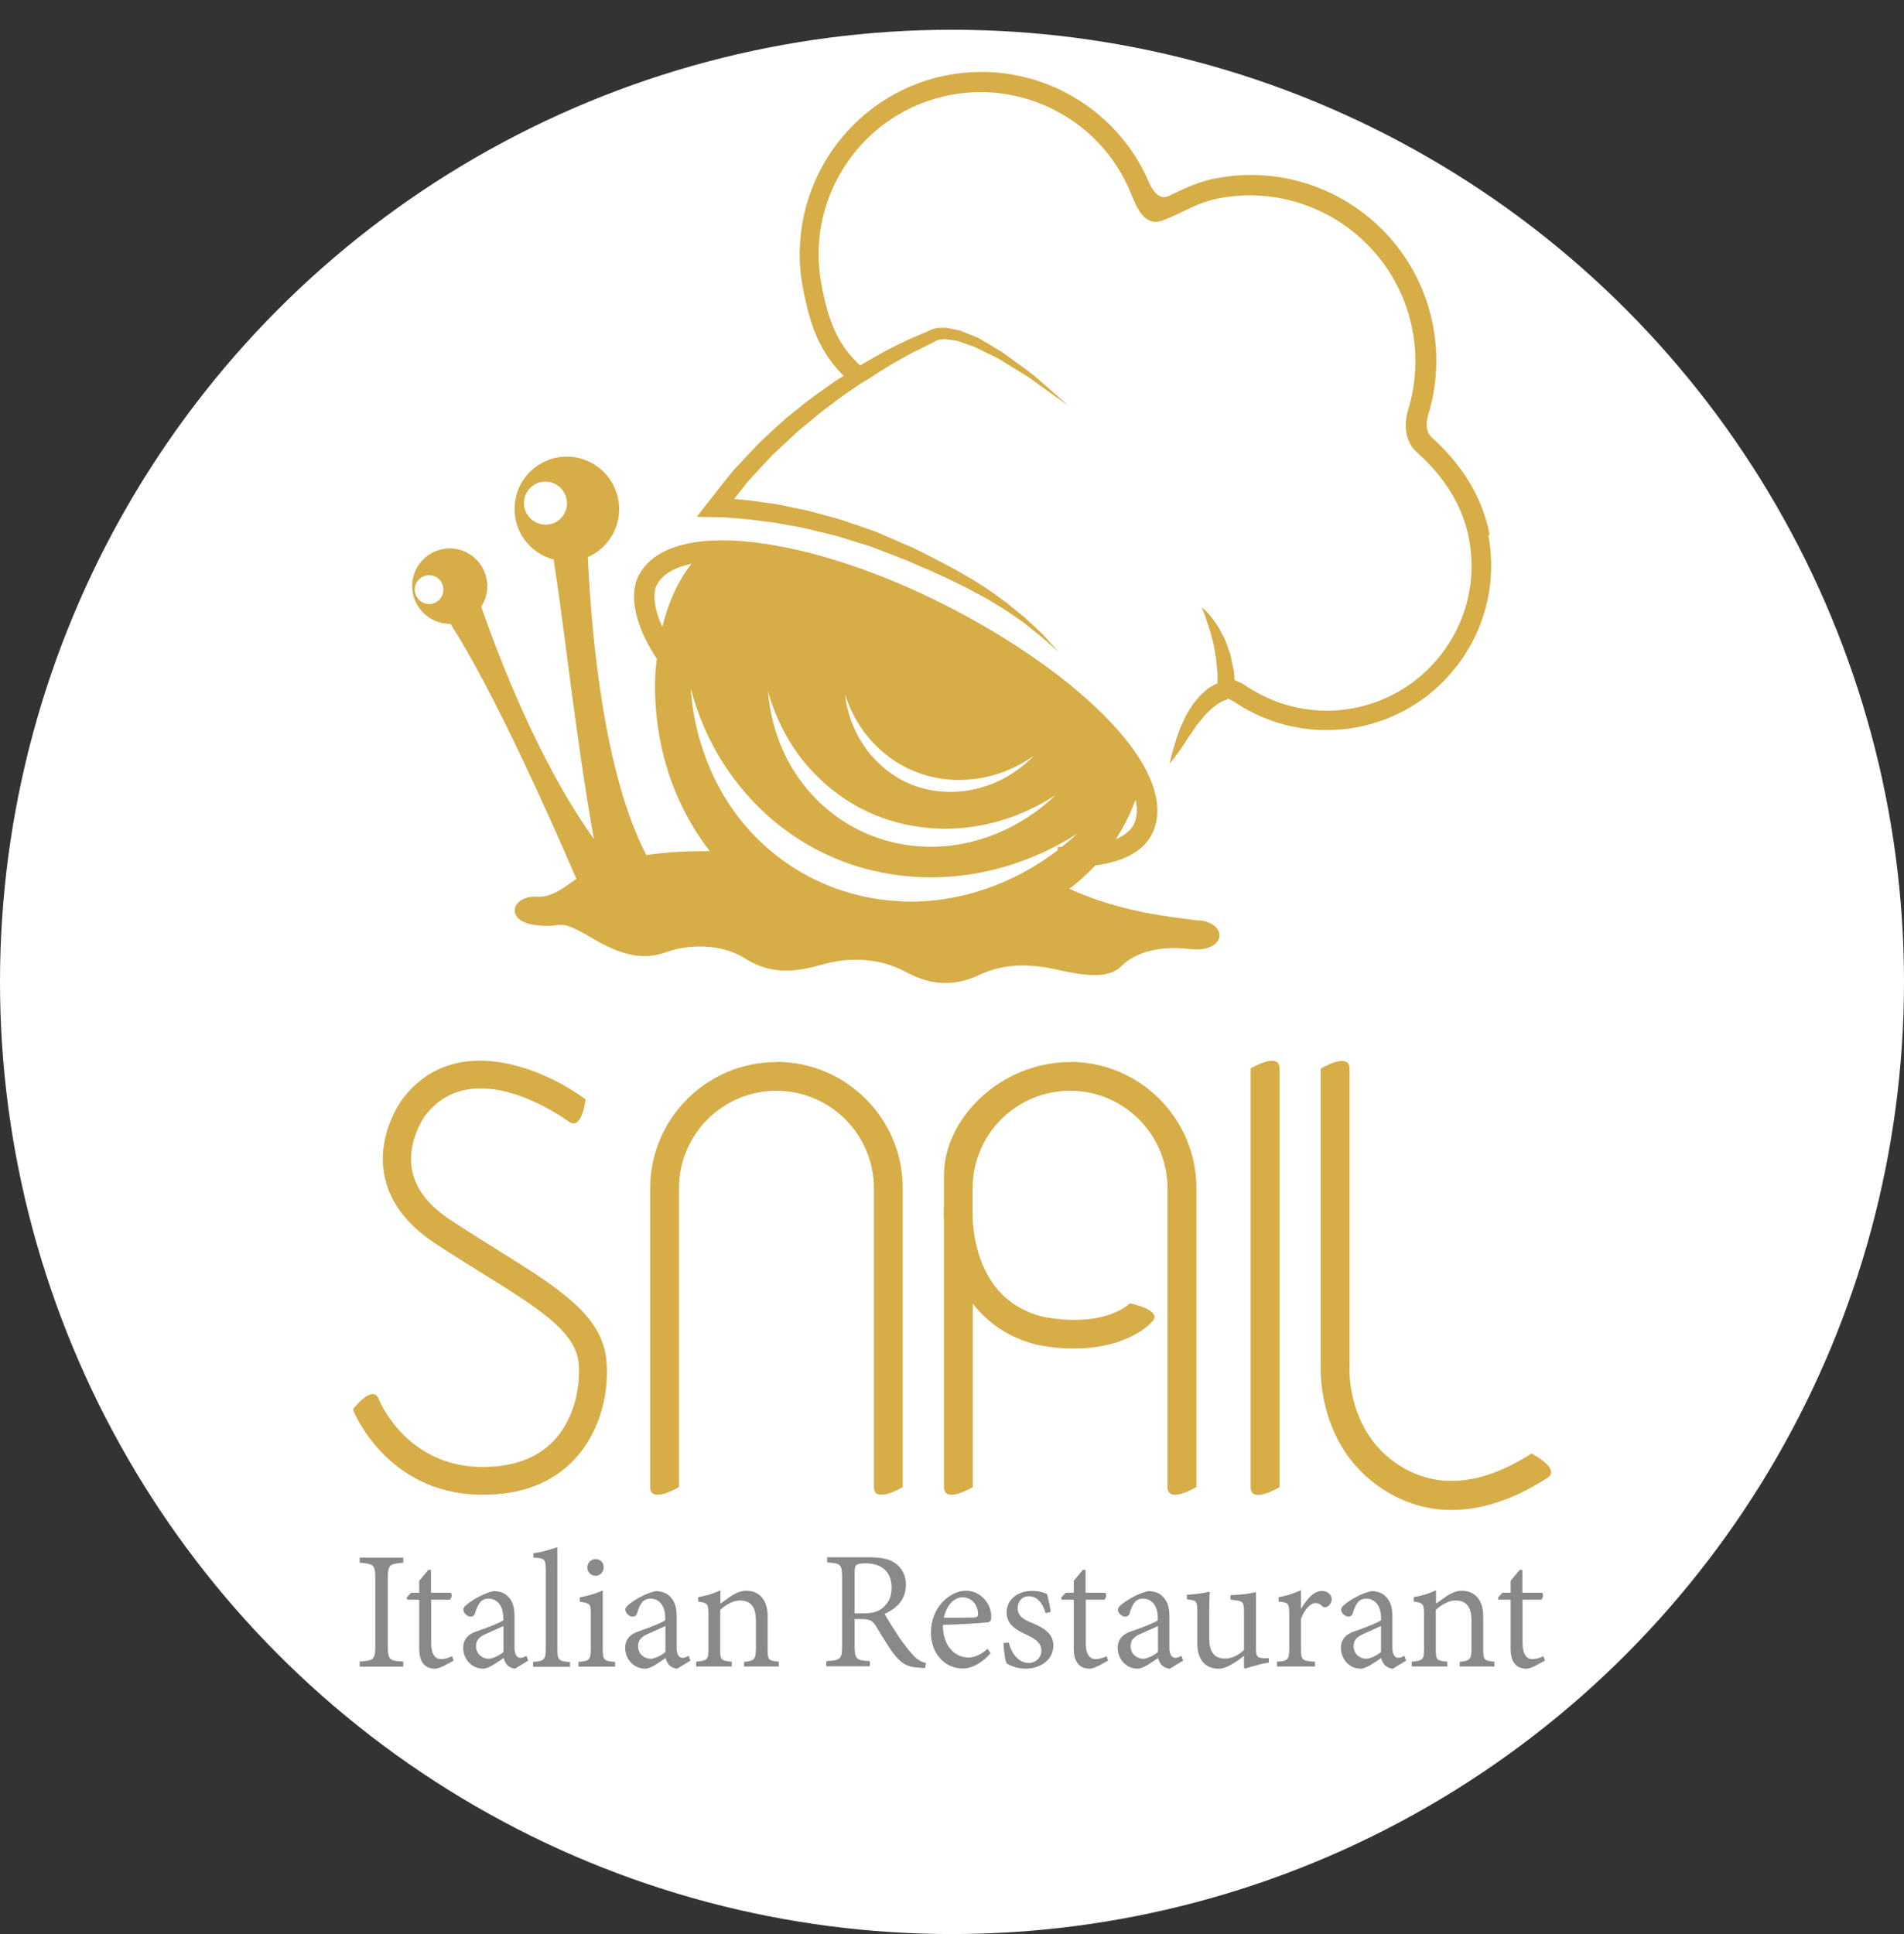 <svg width="64" height="65" viewBox="0 0 64 65" fill="none" xmlns="http://www.w3.org/2000/svg">
<rect x="0" y="0" width="64" height="65" fill="#333333" stroke="none"/>
<circle cx="32" cy="33" r="32" fill="white"/>
<path d="M12.09 56.014V55.841C12.559 55.81 12.615 55.785 12.615 55.303V53.06C12.615 52.584 12.566 52.559 12.09 52.522V52.349H13.555V52.522C13.091 52.559 13.035 52.584 13.035 53.06V55.303C13.035 55.791 13.091 55.816 13.555 55.841V56.014H12.09Z" fill="#898989"/>
<path d="M14.883 56.001C14.778 56.057 14.686 56.082 14.624 56.082C14.278 56.082 14.092 55.853 14.092 55.414V53.764H13.691L13.666 53.696L13.82 53.529H14.092V53.128L14.401 52.757L14.488 52.769V53.529H15.149C15.205 53.585 15.186 53.715 15.118 53.764H14.494V55.217C14.494 55.668 14.68 55.76 14.828 55.76C14.976 55.76 15.118 55.699 15.193 55.661L15.248 55.81L14.896 56.001H14.883Z" fill="#898989"/>
<path d="M17.318 56.082C17.244 56.082 17.127 56.032 17.071 55.983C16.991 55.903 16.954 55.816 16.929 55.723C16.694 55.878 16.428 56.082 16.237 56.082C15.854 56.082 15.569 55.754 15.569 55.383C15.569 55.118 15.718 54.92 16.039 54.821C16.385 54.704 16.799 54.543 16.917 54.456V54.376C16.917 53.956 16.706 53.727 16.416 53.727C16.292 53.727 16.2 53.777 16.144 53.845C16.07 53.931 16.027 54.036 15.971 54.209C15.953 54.296 15.891 54.333 15.81 54.333C15.73 54.333 15.575 54.228 15.575 54.098C15.575 54.011 15.656 53.95 15.761 53.869C15.903 53.764 16.262 53.542 16.595 53.474C16.756 53.474 16.935 53.523 17.046 53.628C17.232 53.789 17.294 54.018 17.294 54.302V55.371C17.294 55.624 17.386 55.717 17.491 55.717C17.559 55.717 17.64 55.68 17.695 55.649L17.757 55.81L17.3 56.088L17.318 56.082ZM16.923 54.648C16.793 54.71 16.49 54.84 16.36 54.901C16.125 55 16.002 55.112 16.002 55.322C16.002 55.606 16.237 55.748 16.422 55.748C16.577 55.748 16.811 55.618 16.923 55.52V54.648Z" fill="#898989"/>
<path d="M17.918 56.014V55.853C18.282 55.828 18.344 55.785 18.344 55.414V52.782C18.344 52.386 18.307 52.367 17.93 52.349V52.201C18.227 52.164 18.56 52.059 18.733 51.997V55.42C18.733 55.791 18.783 55.834 19.16 55.859V56.02H17.918V56.014Z" fill="#898989"/>
<path d="M19.444 56.014V55.853C19.809 55.828 19.858 55.785 19.858 55.414V54.246C19.858 53.907 19.846 53.882 19.488 53.832V53.684C19.778 53.628 20.025 53.56 20.26 53.449V55.414C20.26 55.791 20.297 55.828 20.674 55.853V56.014H19.451H19.444ZM19.741 52.683C19.741 52.516 19.871 52.399 20.025 52.399C20.18 52.399 20.291 52.516 20.291 52.683C20.291 52.825 20.174 52.961 20.019 52.961C19.865 52.961 19.741 52.825 19.741 52.683Z" fill="#898989"/>
<path d="M22.763 56.082C22.689 56.082 22.572 56.032 22.516 55.983C22.429 55.903 22.398 55.816 22.374 55.723C22.139 55.878 21.879 56.082 21.682 56.082C21.298 56.082 21.014 55.754 21.014 55.383C21.014 55.118 21.163 54.92 21.484 54.821C21.824 54.704 22.238 54.543 22.361 54.456V54.376C22.361 53.956 22.151 53.727 21.861 53.727C21.737 53.727 21.645 53.777 21.589 53.845C21.515 53.931 21.471 54.036 21.416 54.209C21.397 54.296 21.335 54.333 21.255 54.333C21.175 54.333 21.02 54.228 21.02 54.098C21.02 54.011 21.107 53.95 21.206 53.869C21.348 53.764 21.706 53.542 22.04 53.474C22.201 53.474 22.38 53.523 22.491 53.628C22.677 53.789 22.745 54.018 22.745 54.302V55.371C22.745 55.624 22.837 55.717 22.942 55.717C23.01 55.717 23.091 55.68 23.146 55.649L23.208 55.81L22.751 56.088L22.763 56.082ZM22.368 54.648C22.238 54.71 21.935 54.84 21.805 54.901C21.57 55 21.447 55.112 21.447 55.322C21.447 55.606 21.682 55.748 21.867 55.748C22.021 55.748 22.256 55.618 22.368 55.52V54.648Z" fill="#898989"/>
<path d="M25.012 56.014V55.853C25.365 55.816 25.408 55.767 25.408 55.39V54.456C25.408 54.061 25.278 53.789 24.87 53.789C24.629 53.789 24.388 53.944 24.209 54.104V55.408C24.209 55.797 24.234 55.81 24.598 55.847V56.008H23.399V55.847C23.783 55.81 23.814 55.773 23.814 55.408V54.259C23.814 53.894 23.776 53.869 23.467 53.826V53.678C23.739 53.628 23.993 53.56 24.215 53.443V53.894C24.326 53.814 24.45 53.733 24.592 53.628C24.747 53.536 24.907 53.461 25.08 53.461C25.519 53.461 25.803 53.77 25.803 54.314V55.408C25.803 55.797 25.834 55.81 26.18 55.847V56.008H25.019L25.012 56.014Z" fill="#898989"/>
<path d="M31.094 56.057C31.013 56.057 30.945 56.057 30.871 56.045C30.519 56.032 30.284 55.915 30.006 55.538C29.808 55.26 29.592 54.895 29.431 54.63C29.332 54.475 29.24 54.413 28.924 54.413H28.727V55.291C28.727 55.767 28.776 55.804 29.24 55.828V56.001H27.775V55.828C28.251 55.797 28.306 55.773 28.306 55.291V53.041C28.306 52.559 28.257 52.547 27.806 52.51V52.337H29.19C29.579 52.337 29.864 52.386 30.061 52.516C30.296 52.664 30.451 52.924 30.451 53.251C30.451 53.746 30.16 54.048 29.734 54.24C29.833 54.425 30.074 54.803 30.241 55.056C30.457 55.352 30.55 55.47 30.692 55.624C30.84 55.791 30.995 55.865 31.125 55.89L31.1 56.051L31.094 56.057ZM29.029 54.222C29.326 54.222 29.505 54.166 29.648 54.055C29.87 53.882 29.969 53.665 29.969 53.356C29.969 52.751 29.549 52.541 29.097 52.541C28.931 52.541 28.838 52.559 28.795 52.59C28.745 52.627 28.727 52.695 28.727 52.85V54.222H29.023H29.029Z" fill="#898989"/>
<path d="M33.3 55.556C32.935 55.983 32.558 56.076 32.379 56.076C31.699 56.076 31.291 55.513 31.291 54.87C31.291 54.481 31.427 54.129 31.656 53.869C31.885 53.616 32.188 53.461 32.466 53.461H32.472C32.942 53.461 33.319 53.876 33.319 54.333C33.319 54.463 33.3 54.5 33.201 54.524C33.115 54.537 32.385 54.592 31.693 54.611C31.693 55.383 32.151 55.705 32.54 55.705C32.775 55.705 32.979 55.606 33.195 55.414L33.294 55.556H33.3ZM32.348 53.684C32.083 53.684 31.823 53.925 31.724 54.37C32.058 54.37 32.385 54.37 32.731 54.364C32.843 54.358 32.874 54.327 32.874 54.24C32.874 53.944 32.67 53.684 32.355 53.684H32.348Z" fill="#898989"/>
<path d="M35.148 54.215C35.043 53.869 34.857 53.647 34.585 53.647C34.357 53.647 34.208 53.82 34.208 54.055C34.208 54.321 34.443 54.45 34.69 54.543C35.111 54.716 35.407 54.92 35.407 55.303C35.407 55.816 34.925 56.082 34.48 56.082C34.184 56.082 33.918 55.971 33.831 55.89C33.788 55.804 33.732 55.427 33.732 55.223L33.906 55.198C34.004 55.581 34.239 55.89 34.585 55.89C34.795 55.89 35.005 55.723 35.005 55.476C35.005 55.229 34.82 55.093 34.554 54.963C34.177 54.79 33.837 54.617 33.837 54.184C33.837 53.795 34.171 53.468 34.684 53.468C34.919 53.468 35.067 53.517 35.185 53.566C35.24 53.696 35.296 54.018 35.321 54.172L35.154 54.215H35.148Z" fill="#898989"/>
<path d="M36.885 56.001C36.779 56.057 36.687 56.082 36.625 56.082C36.285 56.082 36.093 55.853 36.093 55.414V53.764H35.692L35.667 53.696L35.822 53.529H36.093V53.128L36.402 52.757L36.489 52.769V53.529H37.15C37.206 53.585 37.187 53.715 37.119 53.764H36.495V55.217C36.495 55.668 36.681 55.76 36.829 55.76C36.977 55.76 37.119 55.699 37.194 55.661L37.249 55.81L36.897 56.001H36.885Z" fill="#898989"/>
<path d="M39.319 56.082C39.245 56.082 39.128 56.032 39.072 55.983C38.986 55.903 38.955 55.816 38.93 55.723C38.695 55.878 38.429 56.082 38.238 56.082C37.855 56.082 37.57 55.754 37.57 55.383C37.57 55.118 37.719 54.92 38.04 54.821C38.386 54.704 38.8 54.543 38.918 54.456V54.376C38.918 53.956 38.707 53.727 38.417 53.727C38.293 53.727 38.201 53.777 38.145 53.845C38.071 53.931 38.028 54.036 37.972 54.209C37.96 54.296 37.892 54.333 37.811 54.333C37.731 54.333 37.577 54.228 37.577 54.098C37.577 54.011 37.663 53.95 37.768 53.869C37.91 53.764 38.269 53.542 38.602 53.474C38.763 53.474 38.942 53.523 39.053 53.628C39.239 53.789 39.307 54.018 39.307 54.302V55.371C39.307 55.624 39.4 55.717 39.505 55.717C39.573 55.717 39.653 55.68 39.709 55.649L39.77 55.81L39.313 56.088L39.319 56.082ZM38.924 54.648C38.794 54.71 38.491 54.84 38.361 54.901C38.127 55 38.003 55.112 38.003 55.322C38.003 55.606 38.238 55.748 38.423 55.748C38.578 55.748 38.812 55.618 38.924 55.52V54.648Z" fill="#898989"/>
<path d="M42.65 55.878C42.533 55.897 42.378 55.921 42.23 55.971C42.088 56.008 41.946 56.045 41.853 56.082L41.816 56.051V55.649C41.674 55.761 41.544 55.859 41.371 55.952C41.204 56.045 41.099 56.082 40.951 56.082C40.592 56.082 40.246 55.866 40.246 55.223V54.148C40.246 53.832 40.197 53.801 40.067 53.777L39.894 53.746V53.597C40.018 53.597 40.141 53.573 40.29 53.56C40.444 53.536 40.599 53.511 40.666 53.492C40.648 53.678 40.648 53.956 40.648 54.333V55.081C40.648 55.612 40.908 55.742 41.173 55.742C41.39 55.742 41.606 55.649 41.816 55.452V54.16C41.816 53.845 41.76 53.814 41.569 53.789L41.359 53.758V53.61C41.507 53.61 41.711 53.585 41.865 53.573C42.02 53.548 42.144 53.529 42.218 53.505V55.396C42.218 55.686 42.267 55.717 42.49 55.73H42.65V55.897V55.878Z" fill="#898989"/>
<path d="M43.738 54.061C43.904 53.783 44.145 53.468 44.436 53.468C44.634 53.468 44.764 53.61 44.764 53.746C44.764 53.845 44.708 53.95 44.603 54.005C44.535 54.024 44.492 54.024 44.455 53.993C44.374 53.906 44.306 53.876 44.22 53.876C44.059 53.876 43.855 54.073 43.731 54.407V55.408C43.731 55.785 43.756 55.822 44.201 55.847V56.008H42.922V55.847C43.293 55.822 43.336 55.779 43.336 55.408V54.259C43.336 53.876 43.311 53.863 42.977 53.826V53.678C43.237 53.635 43.478 53.56 43.731 53.443V54.055H43.744L43.738 54.061Z" fill="#898989"/>
<path d="M46.816 56.082C46.741 56.082 46.624 56.032 46.568 55.983C46.488 55.903 46.451 55.816 46.426 55.723C46.191 55.878 45.926 56.082 45.734 56.082C45.351 56.082 45.073 55.754 45.073 55.383C45.073 55.118 45.221 54.92 45.542 54.821C45.889 54.704 46.296 54.543 46.42 54.456V54.376C46.42 53.956 46.21 53.727 45.919 53.727C45.796 53.727 45.703 53.777 45.648 53.845C45.573 53.931 45.53 54.036 45.474 54.209C45.456 54.296 45.394 54.333 45.314 54.333C45.233 54.333 45.079 54.228 45.079 54.098C45.079 54.011 45.166 53.95 45.264 53.869C45.407 53.764 45.765 53.542 46.099 53.474C46.259 53.474 46.438 53.523 46.55 53.628C46.735 53.789 46.803 54.018 46.803 54.302V55.371C46.803 55.624 46.896 55.717 47.001 55.717C47.069 55.717 47.149 55.68 47.205 55.649L47.267 55.81L46.809 56.088L46.816 56.082ZM46.42 54.648C46.29 54.71 45.987 54.84 45.858 54.901C45.623 55 45.499 55.112 45.499 55.322C45.499 55.606 45.728 55.748 45.919 55.748C46.074 55.748 46.309 55.618 46.42 55.52V54.648Z" fill="#898989"/>
<path d="M49.065 56.014V55.853C49.417 55.816 49.461 55.767 49.461 55.39V54.456C49.461 54.061 49.331 53.789 48.923 53.789C48.682 53.789 48.441 53.944 48.262 54.104V55.408C48.262 55.797 48.286 55.81 48.651 55.847V56.008H47.452V55.847C47.835 55.81 47.866 55.773 47.866 55.408V54.259C47.866 53.894 47.829 53.869 47.52 53.826V53.678C47.792 53.628 48.045 53.56 48.268 53.443V53.894C48.379 53.814 48.503 53.733 48.645 53.628C48.799 53.536 48.96 53.461 49.133 53.461C49.572 53.461 49.856 53.77 49.856 54.314V55.408C49.856 55.797 49.887 55.81 50.233 55.847V56.008H49.071L49.065 56.014Z" fill="#898989"/>
<path d="M51.568 56.001C51.463 56.057 51.37 56.082 51.309 56.082C50.962 56.082 50.777 55.853 50.777 55.414V53.764H50.375L50.351 53.696L50.505 53.529H50.777V53.128L51.086 52.757L51.172 52.769V53.529H51.834C51.889 53.585 51.871 53.715 51.803 53.764H51.179V55.217C51.179 55.668 51.364 55.76 51.512 55.76C51.661 55.76 51.803 55.699 51.877 55.661L51.933 55.81L51.58 56.001H51.568Z" fill="#898989"/>
<path d="M40.308 30.941C39.461 30.824 37.724 30.682 35.945 29.872C36.248 29.643 36.544 29.378 36.816 29.087C37.792 28.951 38.429 28.605 38.719 28.037C39.208 27.079 38.719 25.744 37.347 24.285C36.062 22.919 34.103 21.529 31.835 20.367C29.573 19.212 27.274 18.457 25.364 18.229C23.337 17.988 21.953 18.39 21.465 19.348C21.119 20.021 21.378 21.103 22.077 22.135C22.058 22.308 22.04 22.481 22.027 22.666C21.934 24.934 22.62 27.005 23.857 28.605C23.245 28.599 22.509 28.624 21.724 28.735C20.297 25.991 19.877 21.344 19.759 18.723C20.322 18.476 20.736 17.945 20.803 17.29C20.902 16.325 20.198 15.46 19.234 15.355C18.264 15.256 17.398 15.967 17.306 16.931C17.213 17.802 17.788 18.593 18.61 18.804C19.011 21.387 19.351 24.767 19.963 28.197C18.109 25.62 16.743 22.023 16.175 20.392C16.36 20.108 16.434 19.749 16.341 19.391C16.175 18.717 15.489 18.297 14.809 18.47C14.129 18.643 13.721 19.329 13.894 20.009C14.043 20.59 14.568 20.973 15.143 20.967C16.57 23.185 18.418 27.32 19.376 29.538C19.289 29.594 19.215 29.65 19.154 29.693C18.814 29.934 18.461 30.163 18.047 30.138C17.194 30.088 16.941 30.954 17.992 31.09C19.055 31.232 18.622 30.768 20 31.584C21.378 32.394 22.064 32.109 22.515 31.961C23.146 31.757 24.221 31.689 25.049 32.214C26.063 32.857 26.965 32.597 27.725 32.394C28.529 32.177 29.53 32.171 30.463 32.672C31.254 33.104 32.051 33.178 32.935 32.758C33.782 32.356 34.703 32.4 35.512 32.585C36.594 32.832 37.286 32.869 37.681 32.48C38.207 31.955 39.078 31.782 39.974 31.893C41.179 32.047 41.34 31.052 40.314 30.929L40.308 30.941ZM19.055 16.987C19.011 17.388 18.659 17.673 18.264 17.629C17.868 17.586 17.578 17.234 17.615 16.838C17.652 16.443 18.01 16.152 18.406 16.189C18.801 16.233 19.092 16.585 19.055 16.98V16.987ZM14.543 20.287C14.284 20.349 14.024 20.194 13.956 19.935C13.888 19.675 14.049 19.415 14.302 19.348C14.562 19.279 14.827 19.44 14.889 19.7C14.957 19.959 14.796 20.219 14.543 20.287ZM29.857 25.422C30.531 25.929 31.365 26.226 32.292 26.213C33.194 26.201 34.041 25.904 34.764 25.392C34.029 26.139 33.052 26.603 31.996 26.615C31.05 26.628 30.203 26.282 29.579 25.688C29.258 25.398 28.992 25.039 28.794 24.644C28.59 24.242 28.454 23.803 28.405 23.334C28.535 23.754 28.733 24.155 28.98 24.508C29.227 24.86 29.524 25.169 29.863 25.422H29.857ZM26.637 25.07C26.996 25.626 27.441 26.108 27.942 26.516C28.955 27.338 30.234 27.82 31.649 27.851C33.034 27.876 34.363 27.456 35.493 26.714C34.332 27.82 32.805 28.488 31.18 28.457C29.727 28.426 28.448 27.851 27.497 26.918C27.021 26.454 26.625 25.892 26.341 25.274C26.057 24.65 25.871 23.964 25.816 23.235C26.001 23.902 26.279 24.514 26.637 25.07ZM38.102 27.721C37.996 27.919 37.799 28.08 37.508 28.203C37.768 27.802 37.99 27.363 38.169 26.875C38.244 27.202 38.225 27.487 38.102 27.721ZM22.077 19.663C22.256 19.31 22.664 19.069 23.245 18.946C22.899 19.378 22.515 20.058 22.262 21.072C21.99 20.472 21.928 19.947 22.077 19.663ZM30.339 30.292C28.387 30.218 26.668 29.415 25.408 28.136C24.777 27.499 24.264 26.739 23.894 25.892C23.523 25.046 23.282 24.119 23.22 23.136C23.449 24.032 23.819 24.872 24.295 25.626C24.771 26.374 25.352 27.042 26.026 27.604C27.379 28.729 29.085 29.415 31.001 29.483C32.867 29.544 34.665 29.001 36.204 28.024C36.037 28.179 35.87 28.321 35.691 28.463C35.642 28.463 35.605 28.463 35.555 28.463V28.574C34.066 29.711 32.243 30.36 30.339 30.299V30.292Z" fill="#D6AD47"/>
<path d="M50.072 17.975C49.843 16.758 49.182 15.646 48.107 14.681C47.853 14.453 47.996 13.983 47.996 13.977C48.298 13.013 48.36 11.975 48.175 10.98C47.872 9.342 46.945 7.92 45.573 6.975C44.201 6.036 42.545 5.683 40.907 5.986H40.901C40.32 6.097 39.924 6.289 39.535 6.468C39.449 6.511 39.362 6.549 39.276 6.592C38.936 6.752 38.701 6.314 38.627 6.147C38.608 6.11 38.602 6.085 38.602 6.085C37.471 3.496 34.678 2 31.884 2.519C31.884 2.519 31.884 2.519 31.878 2.519C28.566 3.137 26.372 6.332 26.983 9.651C27.249 11.072 27.601 11.863 28.355 12.63C28.337 12.642 28.318 12.654 28.3 12.667C28.046 12.821 27.811 12.994 27.57 13.167C27.329 13.334 27.095 13.513 26.866 13.699L26.52 13.977C26.402 14.063 26.297 14.175 26.186 14.267L25.537 14.867L24.932 15.51C24.833 15.621 24.721 15.72 24.629 15.837L24.351 16.183L23.801 16.882L23.418 17.37L24.054 17.382C24.301 17.382 24.567 17.401 24.826 17.425C25.086 17.444 25.346 17.475 25.605 17.512L25.995 17.561L26.384 17.629C26.637 17.679 26.903 17.71 27.156 17.778L27.923 17.963C28.176 18.019 28.423 18.111 28.677 18.186C28.924 18.272 29.183 18.322 29.424 18.427L30.16 18.711L30.524 18.853L30.889 19.014C31.136 19.119 31.377 19.224 31.612 19.335C31.853 19.44 32.088 19.558 32.323 19.675C32.564 19.786 32.786 19.922 33.021 20.04C33.256 20.163 33.472 20.311 33.701 20.441C33.924 20.583 34.14 20.738 34.356 20.886L34.98 21.381L35.58 21.906L35.042 21.313L34.455 20.763C34.245 20.596 34.041 20.423 33.831 20.256C33.615 20.101 33.398 19.934 33.176 19.786C32.947 19.644 32.725 19.49 32.49 19.36C32.255 19.23 32.026 19.088 31.785 18.97C31.55 18.847 31.309 18.717 31.068 18.6L30.71 18.42L30.339 18.26L29.598 17.938C29.35 17.827 29.091 17.753 28.837 17.66C28.578 17.58 28.331 17.475 28.065 17.407L27.28 17.197C27.02 17.123 26.755 17.085 26.489 17.024C26.223 16.962 25.957 16.919 25.686 16.888C25.42 16.845 25.154 16.807 24.876 16.789C24.808 16.783 24.746 16.776 24.678 16.77L24.839 16.566L25.099 16.233C25.191 16.121 25.29 16.023 25.383 15.918L25.964 15.293L26.588 14.712C26.693 14.614 26.792 14.515 26.903 14.428L27.231 14.156C27.447 13.971 27.669 13.792 27.898 13.625C28.127 13.452 28.355 13.279 28.59 13.124C28.819 12.957 29.066 12.809 29.301 12.667L29.319 12.654C29.48 12.543 29.653 12.438 29.826 12.333C29.993 12.222 30.172 12.135 30.345 12.03C30.518 11.931 30.698 11.832 30.877 11.752L31.415 11.486L31.483 11.443C31.483 11.443 31.513 11.437 31.544 11.425C31.569 11.406 31.625 11.412 31.668 11.406C31.711 11.406 31.754 11.394 31.804 11.4L31.952 11.425C32.051 11.443 32.15 11.437 32.249 11.48L32.552 11.585C32.651 11.622 32.755 11.647 32.848 11.703L33.139 11.845L33.429 11.987C33.528 12.03 33.621 12.086 33.714 12.148L34.276 12.494C34.461 12.605 34.653 12.722 34.826 12.858C35.184 13.124 35.549 13.371 35.907 13.631C35.574 13.34 35.246 13.044 34.906 12.753C34.739 12.605 34.566 12.469 34.381 12.339L33.837 11.944C33.744 11.876 33.658 11.808 33.559 11.758L33.269 11.585L32.978 11.412C32.885 11.35 32.774 11.313 32.669 11.27L32.348 11.14C32.243 11.091 32.119 11.085 32.002 11.054L31.822 11.017C31.761 11.011 31.693 11.017 31.625 11.017C31.557 11.023 31.495 11.011 31.421 11.041C31.359 11.066 31.303 11.072 31.229 11.116L30.667 11.357C30.475 11.437 30.29 11.53 30.104 11.622C29.919 11.721 29.727 11.808 29.554 11.913C29.375 12.018 29.19 12.111 29.01 12.228L29.029 12.216C28.986 12.24 28.949 12.259 28.912 12.284C28.256 11.659 27.88 11.017 27.608 9.54C27.058 6.586 29.017 3.737 31.971 3.187C34.505 2.717 37.044 4.107 38.009 6.487C38.2 6.956 38.466 7.63 39.065 7.414C39.362 7.302 39.56 7.204 39.795 7.092C40.172 6.913 40.499 6.752 40.994 6.66C44.009 6.097 46.92 8.1 47.483 11.116C47.65 12.005 47.594 12.932 47.328 13.792C47.316 13.829 47.044 14.675 47.625 15.201C48.595 16.066 49.182 17.048 49.38 18.124C49.621 19.403 49.343 20.701 48.607 21.77C47.872 22.839 46.76 23.562 45.486 23.803C44.226 24.038 42.94 23.766 41.859 23.037C41.816 23.006 41.723 22.944 41.494 22.858C41.494 22.845 41.494 22.833 41.494 22.821L41.482 22.623C41.482 22.555 41.457 22.493 41.445 22.425L41.364 22.036C41.352 21.968 41.321 21.906 41.303 21.844L41.235 21.659C41.197 21.535 41.142 21.412 41.074 21.3C41.012 21.183 40.956 21.066 40.882 20.967C40.808 20.861 40.74 20.756 40.654 20.664C40.573 20.565 40.481 20.478 40.388 20.398C40.444 20.515 40.481 20.633 40.524 20.75C40.567 20.868 40.604 20.985 40.641 21.103C40.654 21.164 40.685 21.214 40.697 21.276L40.74 21.449C40.771 21.566 40.802 21.677 40.821 21.801L40.851 21.974C40.858 22.03 40.876 22.091 40.876 22.147L40.913 22.499C40.913 22.561 40.932 22.617 40.926 22.672V22.845C40.926 22.882 40.926 22.926 40.926 22.963C40.851 22.994 40.783 23.031 40.722 23.068C40.654 23.105 40.592 23.148 40.536 23.204L40.363 23.352L40.221 23.519C40.178 23.575 40.122 23.63 40.085 23.692C40.005 23.816 39.924 23.933 39.856 24.063L39.677 24.458C39.622 24.594 39.578 24.724 39.535 24.854C39.455 25.12 39.368 25.392 39.313 25.67C39.492 25.459 39.646 25.237 39.801 25.008C39.875 24.897 39.943 24.773 40.023 24.675L40.24 24.353C40.326 24.261 40.4 24.162 40.481 24.063C40.518 24.013 40.567 23.976 40.604 23.933C40.648 23.89 40.691 23.853 40.734 23.809C40.827 23.748 40.907 23.661 41 23.618C41.043 23.587 41.092 23.562 41.136 23.55C41.154 23.538 41.179 23.525 41.197 23.525C41.216 23.525 41.241 23.513 41.235 23.513L41.266 23.476C41.358 23.513 41.432 23.55 41.476 23.581L41.507 23.599C42.712 24.409 44.164 24.706 45.598 24.446C47.05 24.174 48.311 23.352 49.151 22.135C49.986 20.917 50.301 19.44 50.029 17.988L50.072 17.975Z" fill="#D6AD47"/>
<path d="M35.975 35.694C33.633 35.694 31.73 37.597 31.73 39.494V40.471C31.717 40.65 31.717 40.842 31.73 41.052V49.976C31.73 50.563 32.7 49.976 32.7 49.976V43.814C33.194 44.451 33.905 44.976 34.925 45.211C35.357 45.291 35.746 45.322 36.099 45.322C37.557 45.322 38.336 44.772 38.596 44.55C38.651 44.5 38.682 44.463 38.688 44.457C39.183 44.037 37.977 43.802 37.977 43.802L37.897 43.87C37.656 44.062 36.822 44.568 35.11 44.265C33.077 43.802 32.737 41.855 32.694 40.953V39.933C32.694 38.122 34.164 36.658 35.969 36.658C37.774 36.658 39.244 38.129 39.244 39.933V49.976C39.244 50.563 40.215 49.976 40.215 49.976V39.933C40.215 37.591 38.311 35.688 35.969 35.688" fill="#D6AD47"/>
<path d="M26.1 35.694C23.758 35.694 21.854 37.597 21.854 39.939V49.976C21.854 50.563 22.824 49.976 22.824 49.976V39.933C22.824 38.122 24.295 36.658 26.1 36.658C27.904 36.658 29.375 38.129 29.375 39.933V49.976C29.375 50.563 30.345 49.976 30.345 49.976V39.933C30.345 37.591 28.442 35.688 26.1 35.688" fill="#D6AD47"/>
<path d="M43.008 35.91C43.008 35.323 42.038 35.91 42.038 35.91V49.982C42.038 50.569 43.008 49.982 43.008 49.982V35.91Z" fill="#D6AD47"/>
<path d="M51.487 48.845C49.806 49.926 48.311 50.062 47.032 49.247C45.264 48.116 45.357 46.008 45.363 45.922V35.953V35.916C45.363 35.329 44.393 35.916 44.393 35.916V45.885C44.386 46.138 44.318 48.666 46.512 50.069C47.217 50.52 47.983 50.748 48.793 50.748C49.812 50.748 50.894 50.39 52.006 49.673C52.006 49.673 52.006 49.673 52.013 49.673C52.482 49.358 51.487 48.857 51.487 48.857" fill="#D6AD47"/>
<path d="M16.768 42.034C16.242 41.707 15.705 41.373 15.124 40.99C14.389 40.502 13.956 39.933 13.845 39.297C13.678 38.339 14.283 37.504 14.283 37.504C15.859 35.428 18.795 37.461 19.11 37.69C19.116 37.69 19.129 37.702 19.129 37.702C19.561 38.005 19.685 36.954 19.685 36.954L19.672 36.973L19.691 36.954C18.325 35.935 15.285 34.618 13.53 36.936C13.492 36.985 12.677 38.085 12.911 39.445C13.066 40.347 13.634 41.126 14.599 41.769C15.186 42.158 15.736 42.498 16.261 42.825C18.053 43.938 19.351 44.747 19.45 45.804C19.518 46.521 19.345 47.633 18.628 48.406C18.047 49.024 17.207 49.321 16.119 49.302C13.653 49.24 12.769 47.114 12.732 47.022C12.522 46.496 11.867 47.362 11.861 47.368C11.904 47.485 13.004 50.161 16.094 50.235C16.15 50.235 16.199 50.235 16.249 50.235C17.54 50.235 18.572 49.834 19.314 49.043C20.241 48.048 20.476 46.676 20.383 45.718C20.241 44.197 18.776 43.289 16.755 42.028" fill="#D6AD47"/>
</svg>
